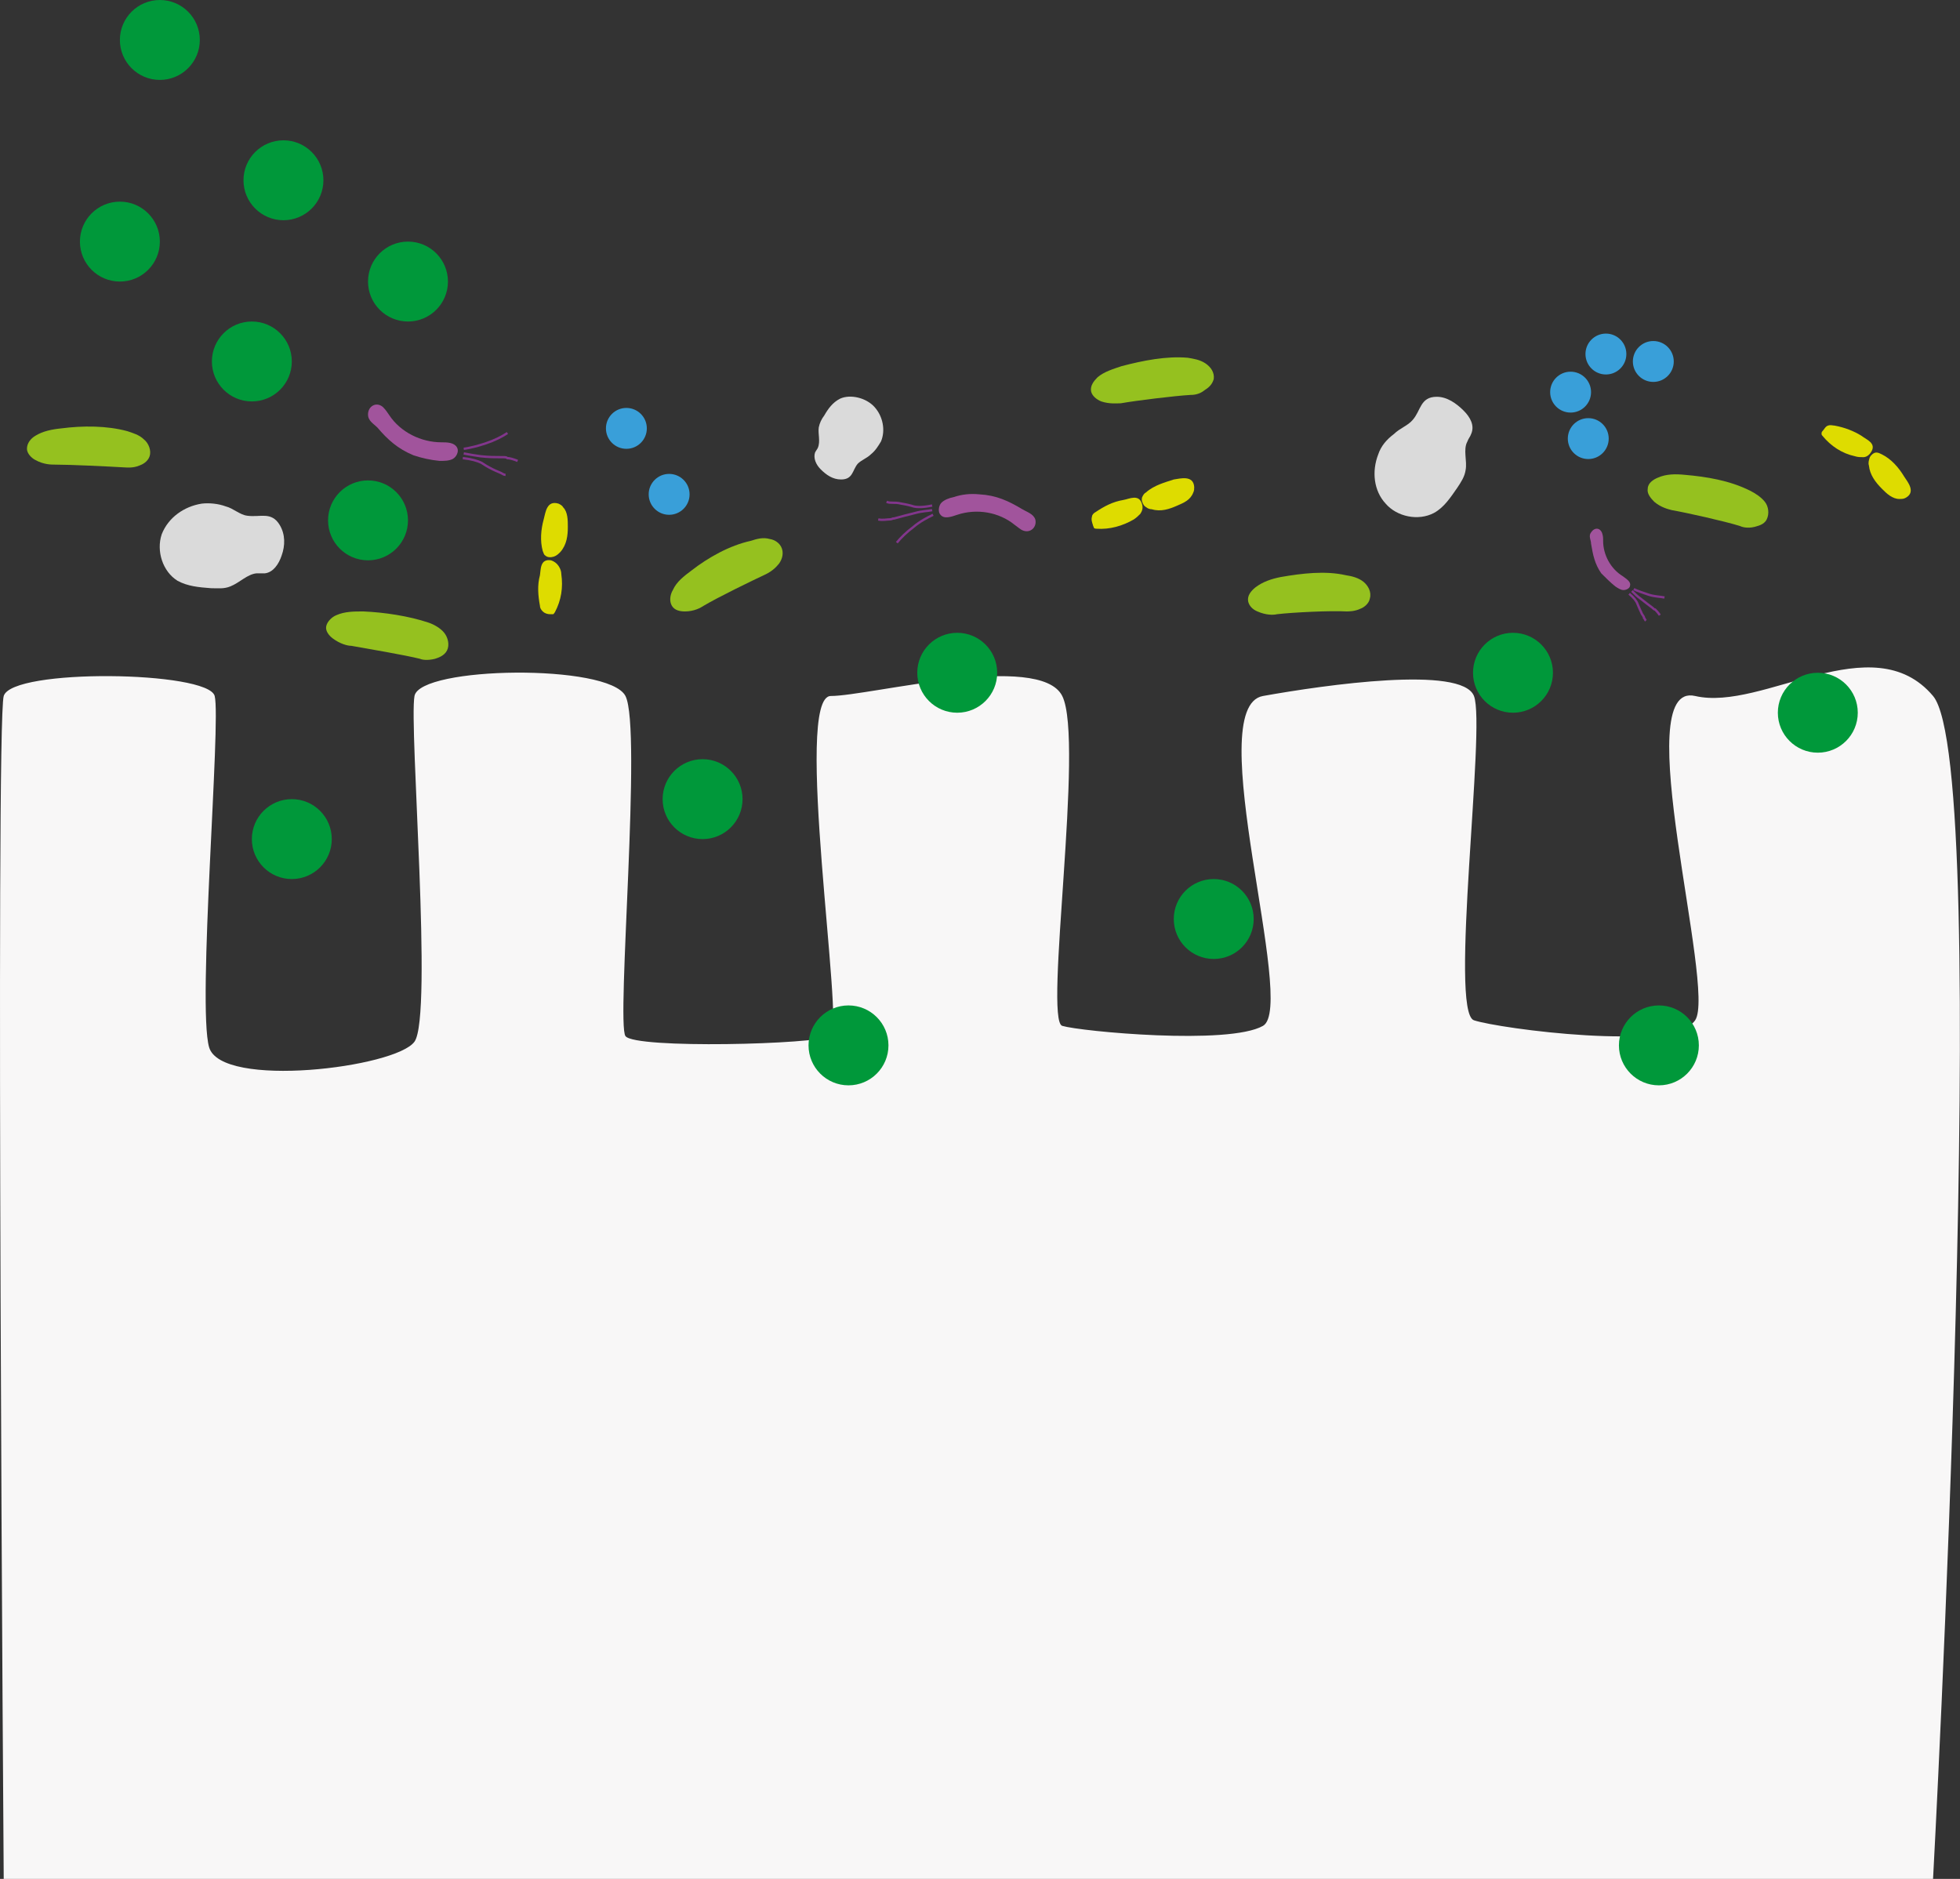 <?xml version="1.0" encoding="UTF-8"?> <!-- Generator: Adobe Illustrator 26.0.1, SVG Export Plug-In . SVG Version: 6.00 Build 0) --> <svg xmlns="http://www.w3.org/2000/svg" xmlns:xlink="http://www.w3.org/1999/xlink" id="Слой_1" x="0px" y="0px" viewBox="0 0 210.9 202.2" style="enable-background:new 0 0 210.9 202.2;" xml:space="preserve"><rect x="0" y="0" width="210.9" height="202.2" fill="#333333" stroke="none"/> <style type="text/css"> .st0{fill:#F8F7F7;} .st1{fill:#00983A;} .st2{fill:#95C11F;} .st3{fill:#DADADA;} .st4{fill:#DEDC00;} .st5{fill:#A1549C;} .st6{fill:none;stroke:#82368C;stroke-width:0.25;stroke-miterlimit:10;} .st7{fill:#399FD9;} </style> <path class="st0" d="M44.6,202.2H0.4c0,0-0.9-124.3,0-127.3s22-2.7,22.7,0c0.7,2.7-1.9,33.3-0.6,37.8s20.1,2.2,22.1-0.6 c2-2.8-0.6-34,0-37.2s20.9-3.5,22.7,0s-1,35.2,0,36.6s20.6,0.9,22.1,0c1.5-0.9-4.1-36.6,0-36.6c4.1,0,22.5-4.8,24.9,0 s-2,34.9,0,35.5s17.9,2.1,21.6,0c3.7-2.1-6.7-34.3,0-35.5c6.7-1.2,21.4-3.3,22.7,0c1.3,3.3-2.7,34,0,34.9s21.5,3.4,23.8,0 s-7.3-36.6,0-34.9c7.3,1.7,19.1-7.7,25.6,0c6.5,7.7,0,127.3,0,127.3H44.6z"></path> <circle class="st1" cx="162.8" cy="72.4" r="4.3"></circle> <circle class="st1" cx="178.5" cy="112.5" r="4.3"></circle> <circle class="st1" cx="130.6" cy="98.9" r="4.3"></circle> <circle class="st1" cx="31.4" cy="90.3" r="4.3"></circle> <circle class="st1" cx="103" cy="72.4" r="4.3"></circle> <circle class="st1" cx="75.6" cy="86" r="4.3"></circle> <circle class="st1" cx="91.3" cy="112.5" r="4.3"></circle> <circle class="st1" cx="195.6" cy="76.7" r="4.3"></circle> <path class="st2" d="M6.6,46.1c-1,0.1-2,0.3-2.8,0.8c-0.5,0.3-0.9,0.8-0.9,1.4c0,0.5,0.5,1,0.9,1.2C4.7,50,5.5,50,5.9,50 c1.7,0,5.8,0.2,7.5,0.3c0.2,0,0.9,0.1,1.6-0.2c0.3-0.1,0.9-0.4,1.1-1c0.2-0.6-0.1-1.4-0.6-1.8c-0.5-0.5-1.2-0.7-1.8-0.9 C11.5,45.8,8.9,45.8,6.6,46.1z"></path> <path class="st2" d="M39.1,65.8c-1,0-2,0-2.9,0.4c-0.5,0.2-1,0.7-1.1,1.2c-0.1,0.5,0.3,1,0.7,1.3c0.8,0.6,1.6,0.8,2,0.8 c1.7,0.3,5.8,1,7.4,1.4c0.2,0.1,0.8,0.2,1.6,0c0.3-0.1,1-0.3,1.3-0.9c0.3-0.6,0.1-1.4-0.3-1.9c-0.4-0.5-1.1-0.9-1.7-1.1 C44,66.3,41.4,65.9,39.1,65.8z"></path> <path class="st2" d="M74.4,61.4c-0.8,0.6-1.6,1.2-2,2.1c-0.3,0.5-0.4,1.2-0.1,1.7c0.3,0.5,0.9,0.6,1.4,0.6c1,0,1.7-0.4,2-0.6 c1.5-0.9,5.2-2.7,6.7-3.4c0.2-0.1,0.8-0.4,1.3-1c0.2-0.2,0.6-0.8,0.5-1.5c-0.1-0.7-0.7-1.2-1.4-1.3c-0.7-0.2-1.4,0-2,0.2 C78.5,58.7,76.2,60,74.4,61.4z"></path> <path class="st2" d="M120.7,39.4c-0.9,0.3-1.9,0.6-2.6,1.2c-0.4,0.4-0.8,0.9-0.7,1.5c0.1,0.5,0.6,0.9,1.1,1.1 c0.9,0.3,1.7,0.2,2.1,0.2c1.7-0.3,5.8-0.8,7.5-0.9c0.2,0,0.9,0,1.5-0.5c0.3-0.2,0.8-0.5,1-1.2c0.1-0.7-0.3-1.3-0.9-1.7 c-0.6-0.4-1.3-0.5-1.9-0.6C125.5,38.3,123,38.8,120.7,39.4z"></path> <path class="st2" d="M137.8,62.1c-1,0.2-1.9,0.5-2.7,1.1c-0.5,0.4-0.9,0.9-0.8,1.5c0.1,0.5,0.5,0.9,1,1.1c0.9,0.4,1.7,0.4,2.1,0.3 c1.7-0.2,5.8-0.4,7.5-0.3c0.2,0,0.9,0,1.5-0.3c0.3-0.1,0.9-0.5,1-1.1c0.2-0.7-0.2-1.4-0.7-1.8c-0.5-0.4-1.2-0.6-1.9-0.7 C142.6,61.4,140.1,61.7,137.8,62.1z"></path> <path class="st2" d="M181.3,51.1c-1-0.1-2-0.1-2.9,0.3c-0.5,0.2-1.1,0.6-1.1,1.2c-0.1,0.5,0.3,1,0.7,1.4c0.7,0.6,1.5,0.8,1.9,0.9 c1.7,0.3,5.7,1.2,7.3,1.7c0.2,0.1,0.8,0.3,1.6,0.1c0.3-0.1,1-0.2,1.3-0.8c0.3-0.6,0.2-1.4-0.2-1.9c-0.4-0.5-1-0.9-1.6-1.2 C186.1,51.7,183.6,51.3,181.3,51.1z"></path> <path class="st3" d="M21.7,54.2c-1.9,0.3-3.6,1.5-4.3,3.3c-0.6,1.8,0.1,4,1.7,5c1.1,0.6,2.3,0.7,3.6,0.8c0.7,0,1.4,0.1,2.1-0.2 c1-0.4,1.8-1.3,2.8-1.4c0.3,0,0.6,0,0.9,0c0.9-0.1,1.5-1,1.8-1.9c0.4-1.1,0.4-2.3-0.2-3.3c-0.9-1.5-2.1-0.8-3.5-1 c-0.8-0.1-1.5-0.8-2.3-1C23.5,54.2,22.5,54.1,21.7,54.2z"></path> <path class="st3" d="M94.8,47.5c0.5-1.2,0.2-2.7-0.7-3.7c-0.9-1-2.6-1.4-3.7-0.9c-0.8,0.4-1.3,1.1-1.7,1.8c-0.3,0.4-0.5,0.8-0.6,1.3 c-0.1,0.7,0.2,1.5-0.1,2.2c-0.1,0.2-0.2,0.3-0.3,0.5c-0.2,0.6,0.1,1.3,0.6,1.8c0.6,0.6,1.3,1.1,2.2,1.1c1.3,0,1.2-1,1.8-1.7 c0.4-0.4,1-0.6,1.4-1C94.2,48.5,94.5,48,94.8,47.5z"></path> <path class="st3" d="M148.3,48.9c-0.7,1.8-0.5,3.9,0.8,5.3c1.2,1.4,3.5,1.9,5.2,1c1.1-0.6,1.8-1.7,2.5-2.7c0.4-0.6,0.8-1.2,0.9-1.9 c0.2-1-0.3-2.2,0.2-3.1c0.1-0.3,0.3-0.5,0.4-0.8c0.4-0.9-0.1-1.8-0.8-2.5c-0.8-0.8-1.8-1.5-2.9-1.5c-1.8,0-1.7,1.5-2.6,2.5 c-0.5,0.6-1.4,0.9-2,1.5C149.2,47.3,148.6,48,148.3,48.9z"></path> <path class="st4" d="M58.1,65.2c0,0.2,0.1,0.4,0.3,0.6c0.2,0.2,0.5,0.3,0.8,0.3c0.1,0,0.2,0,0.3,0c0.1,0,0.1-0.1,0.2-0.2 c0.7-1.3,0.9-2.7,0.7-4.1c0-0.3-0.1-0.6-0.3-0.9s-0.5-0.5-0.8-0.6c-1.2-0.2-1.1,1-1.2,1.6C57.8,63,57.9,64.1,58.1,65.2z"></path> <path class="st4" d="M58.4,59.3c0.1,0.2,0.1,0.4,0.3,0.5c0.2,0.2,0.6,0.2,0.9,0.1c0.3-0.1,0.5-0.3,0.7-0.5c0.7-0.8,0.8-1.8,0.8-2.7 c0-0.7,0-1.6-0.5-2.1c-0.1-0.2-0.3-0.3-0.5-0.4c-1.3-0.4-1.4,1-1.6,1.7C58.2,57,58.1,58.2,58.4,59.3z"></path> <path class="st4" d="M117.9,55.1c-0.2,0.1-0.4,0.3-0.4,0.5c-0.1,0.3,0,0.6,0.1,0.9c0,0.1,0.1,0.2,0.1,0.3c0.1,0.1,0.2,0.1,0.3,0.1 c1.4,0.1,2.8-0.3,4-1c0.3-0.2,0.5-0.4,0.7-0.6c0.2-0.3,0.3-0.6,0.2-1c-0.3-1.2-1.4-0.6-2-0.5C119.7,54,118.8,54.5,117.9,55.1z"></path> <path class="st4" d="M123.3,53c-0.2,0.1-0.3,0.3-0.4,0.5c-0.1,0.3,0,0.6,0.2,0.9c0.2,0.2,0.5,0.4,0.8,0.4c1,0.3,1.9,0,2.8-0.4 c0.7-0.3,1.4-0.6,1.7-1.4c0.1-0.2,0.1-0.4,0.1-0.6c-0.1-1.3-1.5-0.9-2.2-0.8C125.4,51.9,124.2,52.2,123.3,53z"></path> <path class="st5" d="M47.3,49.6c0.5,0,1,0,1.4-0.2c0.4-0.2,0.7-0.8,0.5-1.2c-0.3-0.6-1.1-0.6-1.7-0.6c-2.2,0-4.4-1.1-5.6-2.9 c-0.2-0.3-0.4-0.6-0.7-0.9c-0.7-0.6-1.6-0.1-1.6,0.8c0,0.7,0.6,1,1,1.4c1.1,1.3,2.2,2.3,3.9,3C45.4,49.3,46.3,49.5,47.3,49.6z"></path> <path class="st6" d="M49.9,48.3c0.7-0.1,1.5-0.3,2.4-0.6c0.9-0.3,1.7-0.7,2.3-1.1"></path> <path class="st6" d="M49.9,48.8c0.5,0.1,1.1,0.2,1.8,0.3c0.9,0.1,1.6,0.1,2.3,0.1c0,0,0,0,0.1,0c0.2,0,0.4,0,0.5,0.1 c0.2,0,0.6,0.1,1.1,0.3"></path> <path class="st6" d="M49.8,49.3c0.9,0.1,1.6,0.3,2,0.5c0.3,0.2,0.6,0.4,1.2,0.7c0.4,0.2,0.7,0.3,0.9,0.4c0.2,0.1,0.3,0.2,0.5,0.2"></path> <path class="st5" d="M102.6,53.5c-0.5,0.1-1,0.3-1.3,0.6s-0.4,1-0.1,1.3c0.4,0.5,1.2,0.2,1.8,0c2.1-0.7,4.5-0.3,6.2,1.1 c0.3,0.2,0.6,0.5,0.9,0.6c0.8,0.3,1.5-0.4,1.3-1.2c-0.2-0.6-0.9-0.8-1.4-1.1c-1.5-0.9-2.8-1.5-4.6-1.6 C104.4,53.1,103.5,53.2,102.6,53.5z"></path> <path class="st6" d="M100.4,55.4c-0.6,0.3-1.4,0.7-2.1,1.3c-0.8,0.6-1.4,1.2-1.8,1.7"></path> <path class="st6" d="M100.3,54.9c-0.5,0.1-1.1,0.1-1.8,0.3c-0.8,0.2-1.6,0.4-2.3,0.6c0,0,0,0-0.1,0c-0.2,0.1-0.4,0.1-0.5,0.1 c-0.2,0-0.6,0.1-1.1,0"></path> <path class="st6" d="M100.3,54.4c-0.9,0.2-1.6,0.2-2,0.1c-0.3-0.1-0.7-0.2-1.3-0.3c-0.4-0.1-0.7-0.1-1-0.1c-0.2,0-0.4,0-0.6-0.1"></path> <path class="st5" d="M173.8,63.1c0.3,0.2,0.6,0.4,0.9,0.4c0.3,0,0.7-0.2,0.7-0.5c0.1-0.4-0.4-0.7-0.8-1c-1.3-0.8-2.1-2.3-2.1-3.8 c0-0.3,0-0.5-0.1-0.8c-0.2-0.6-0.8-0.7-1.2-0.1c-0.3,0.4,0,0.8,0,1.2c0.2,1.2,0.4,2.2,1.1,3.2C172.8,62.2,173.3,62.7,173.8,63.1z"></path> <path class="st6" d="M175.8,63.4c0.4,0.2,1,0.4,1.6,0.6c0.6,0.2,1.2,0.2,1.7,0.3"></path> <path class="st6" d="M175.6,63.6c0.3,0.3,0.6,0.6,0.9,0.8c0.5,0.4,0.9,0.7,1.3,1c0,0,0,0,0,0c0.1,0.1,0.2,0.2,0.3,0.2 c0.1,0.1,0.3,0.3,0.5,0.6"></path> <path class="st6" d="M175.3,63.9c0.5,0.4,0.8,0.8,0.9,1.1c0.1,0.2,0.2,0.5,0.4,0.9c0.1,0.3,0.3,0.4,0.3,0.6c0.1,0.1,0.1,0.2,0.2,0.3 "></path> <circle class="st7" cx="177.9" cy="38.9" r="2.2"></circle> <circle class="st7" cx="172.8" cy="38.1" r="2.2"></circle> <circle class="st7" cx="170.9" cy="47.2" r="2.2"></circle> <circle class="st7" cx="169" cy="42.2" r="2.2"></circle> <circle class="st7" cx="67.4" cy="46.1" r="2.2"></circle> <circle class="st7" cx="72" cy="53.2" r="2.2"></circle> <path class="st4" d="M197.4,45.8c-0.2,0-0.4-0.1-0.7,0c-0.3,0.1-0.4,0.4-0.6,0.6c-0.1,0.1-0.1,0.2-0.1,0.3c0,0.1,0.1,0.2,0.1,0.2 c0.9,1.1,2.1,1.9,3.5,2.2c0.3,0.1,0.6,0.1,0.9,0.1s0.6-0.2,0.8-0.5c0.7-1-0.5-1.4-1-1.8C199.5,46.4,198.5,46,197.4,45.8z"></path> <path class="st4" d="M202.5,48.9c-0.2-0.1-0.4-0.2-0.6-0.2c-0.3,0-0.6,0.3-0.7,0.5c-0.1,0.3-0.2,0.6-0.1,0.9c0.1,1,0.7,1.8,1.4,2.5 c0.5,0.5,1.1,1.1,1.9,1.1c0.2,0,0.4,0,0.6-0.1c1.2-0.6,0.3-1.7-0.1-2.3C204.3,50.3,203.5,49.4,202.5,48.9z"></path> <circle class="st1" cx="39.6" cy="56" r="4.3"></circle> <circle class="st1" cx="27.1" cy="38.9" r="4.3"></circle> <circle class="st1" cx="43.9" cy="30.3" r="4.3"></circle> <circle class="st1" cx="30.5" cy="19.4" r="4.3"></circle> <circle class="st1" cx="12.9" cy="26" r="4.3"></circle> <circle class="st1" cx="17.2" cy="4.3" r="4.3"></circle> </svg> 